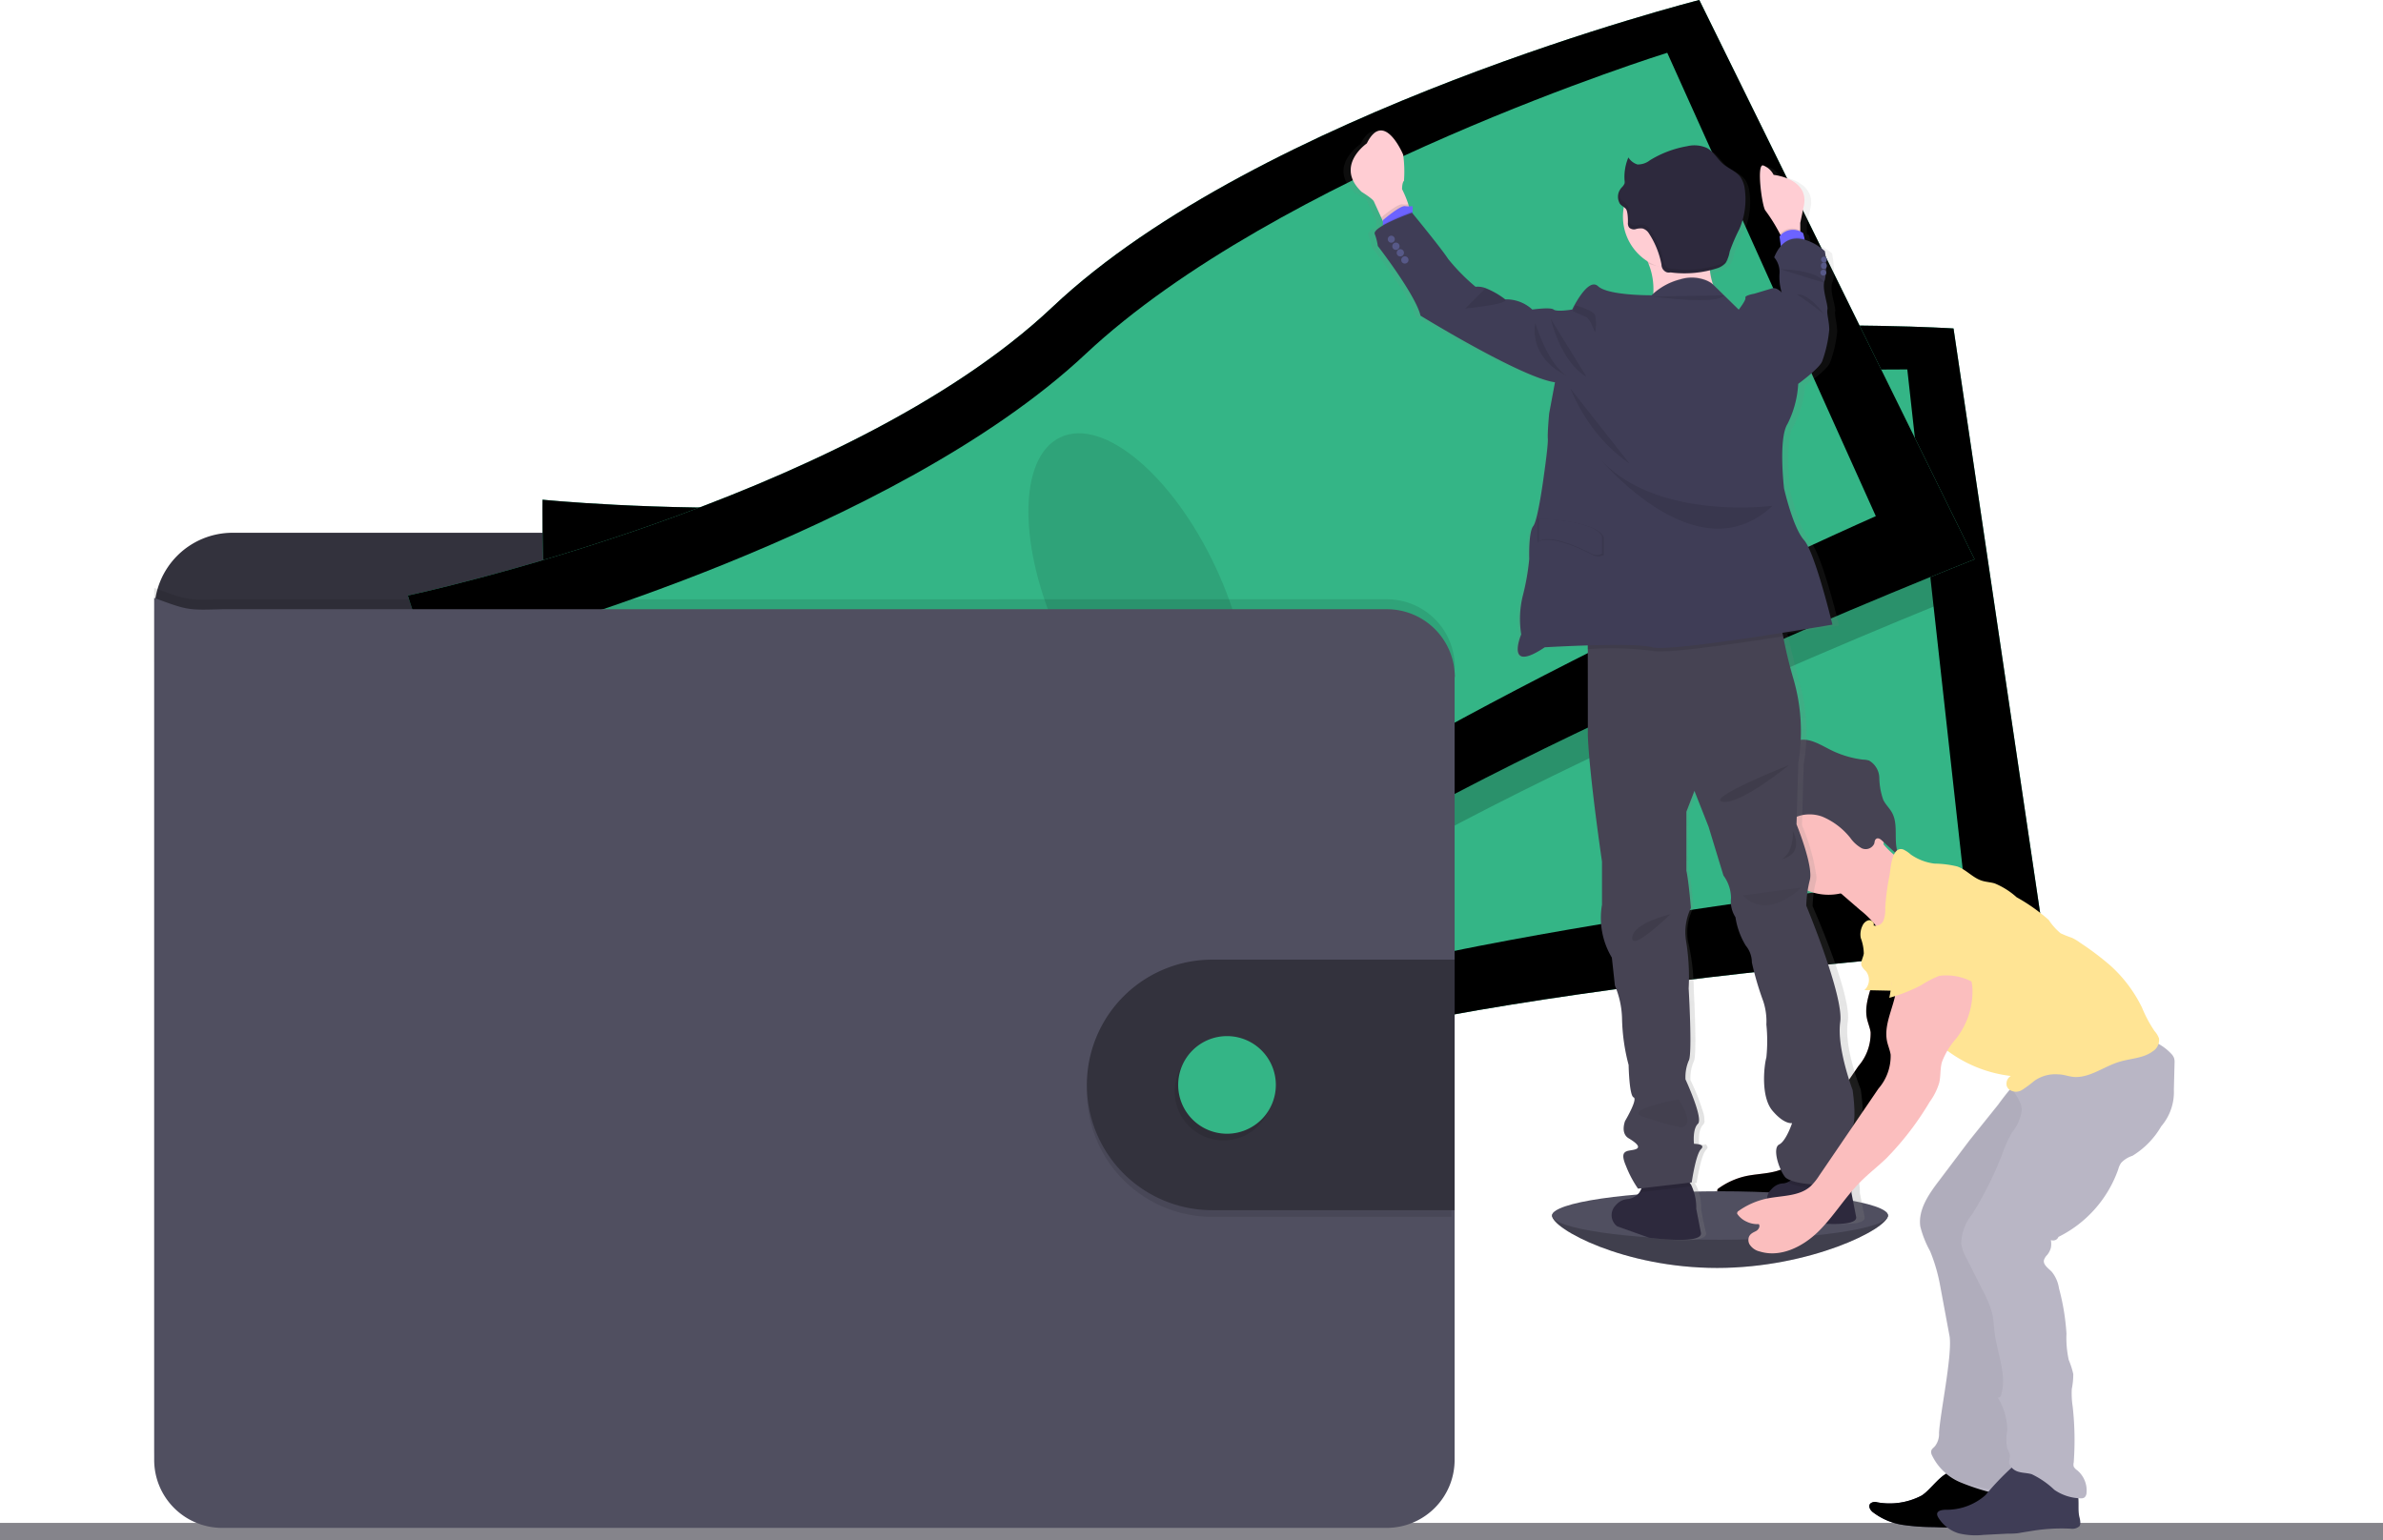<svg xmlns="http://www.w3.org/2000/svg" xmlns:xlink="http://www.w3.org/1999/xlink" viewBox="0 0 210.35 136" xmlns:v="https://vecta.io/nano"><style><![CDATA[.K,.C,.I{isolation:isolate}.U{opacity:.1}.V{opacity:.05}.W{fill:#34b586}.X{fill:#464353}.Y{fill:#3f3d56}.Z{fill:#ffcdd3}.a{fill:#504f60}.b{fill:#6c63ff}.c{fill:#fbbebe}]]></style><defs><linearGradient id="A" x1="141.54" y1="109.47" x2="141.54" y2="11.54" gradientUnits="userSpaceOnUse"><stop offset="0" stop-color="gray" stop-opacity=".25"/><stop offset=".54" stop-color="gray" stop-opacity=".12"/><stop offset="1" stop-color="gray" stop-opacity=".1"/></linearGradient><path id="B" d="M47.89 44.12s-.29 17.41 2.8 23.13S55.1 97.9 55.1 97.9s32.36 3.35 54.9-4 70.52-10.36 70.52-10.36L172.44 29s-39.94-2.56-62.66 8.27-61.89 6.85-61.89 6.85z"/><path id="C" d="M36,52.58s5.07,16.65,9.76,21.15,13.6,27.82,13.6,27.82,31.82-6.74,51-20.67,63.94-31.5,63.94-31.5L150,0s-38.8,9.82-57.1,27.11S36,52.58,36,52.58Z"/><path id="D" d="M165.63,84.54c.17,1.85-1.23,3.64-.82,5.44.09.39.25.76.31,1.15a4.4,4.4,0,0,1-1.08,3l-5.25,7.7a4.78,4.78,0,0,1-.75.93c-1,.89-2.51.8-3.83,1.06a6.57,6.57,0,0,0-2.56,1.14.17.17,0,0,0-.06.11.2.2,0,0,0,0,.11,2.16,2.16,0,0,0,.84.69,2.21,2.21,0,0,0,1.07.21c.14.18,0,.45-.2.58s-.67.25-.73.72a.87.87,0,0,0,.1.48,1.44,1.44,0,0,0,.92.64c1.82.56,3.78-.42,5.14-1.75s2.34-3,3.67-4.36c.74-.74,1.58-1.38,2.34-2.11a27.4,27.4,0,0,0,3.85-5,5.66,5.66,0,0,0,.83-1.69c.14-.61.07-1.24.23-1.83a7.1,7.1,0,0,1,1.26-2.06,6.71,6.71,0,0,0,1.43-4.43,4.25,4.25,0,0,0-2.59-3.68,2.32,2.32,0,0,0-1.45-.09,3.52,3.52,0,0,0-1.48,1.18l-1,1.15a2.59,2.59,0,0,0-.58.88.93.93,0,0,0-.05.52.87.87,0,0,0,.25.46"/><path id="E" d="M169.6 132.06a6.08 6.08 0 0 1-3.91.58.63.63 0 0 0-.6.12c-.2.24 0 .6.28.79a5.75 5.75 0 0 0 2.69 1.1 19.12 19.12 0 0 0 2.62.18 44.06 44.06 0 0 0 7.18-.27 1.08 1.08 0 0 0 .4-.11.77.77 0 0 0 .3-.45 1.79 1.79 0 0 0-.63-1.71 5.19 5.19 0 0 0-1.67-.9l-2.08-.81a5.43 5.43 0 0 0-1.81-.66c-1 .08-1.94 1.65-2.77 2.14z"/></defs><path d="M210.35,134.46H0V136H210.35Z" fill="#85848b"/><path d="M166.65 107.32c0 1.18-6.89 4.63-15.08 4.63S137 108.5 137 107.32s6.63-.8 14.83-.8 14.82-.38 14.82.8z" class="a"/><path class="C" d="M166.65,107.32c0,1.18-6.89,4.63-15.08,4.63S137,108.5,137,107.32" opacity=".2"/><path d="M84.2 85.62a9.2 9.2 0 0 0 4-.13c.2-.06.43-.2.41-.4a.47.47 0 0 0-.1-.2 13.14 13.14 0 0 1-1.2-2.29.21.21 0 0 0-.07-.11h-.13c-.59.16-1.09.53-1.68.7a2.53 2.53 0 0 1-.91.07c-.27 0-.63-.25-.87-.23.12.88.45 1.7.55 2.59zm25.13-2.22a6.94 6.94 0 0 0 2.31-2.16.55.55 0 0 0 .06-.18.37.37 0 0 0-.08-.18 7.2 7.2 0 0 0-1.87-2 5.27 5.27 0 0 0-1 1c-.22.23-.83.6-.83 1 0 .2.23.43.34.6l.41.66a7.68 7.68 0 0 1 .66 1.26z" class="b"/><path d="M89.41 88.31a.67.67 0 0 1-.49.78c-1.86.67-4-.16-5.87.49l-1.12.46a6.15 6.15 0 0 1-1.4.25q-1 .09-2 .12a4.92 4.92 0 0 1-1.48-.13 2 2 0 0 1-.65-.28 1.65 1.65 0 0 1-.47-.58.89.89 0 0 1-.06-.64.82.82 0 0 1 .12-.2 2.17 2.17 0 0 1 .44-.36l.68-.44a4.92 4.92 0 0 1 1-.55c.27-.08.56-.12.83-.2a5.65 5.65 0 0 0 2.38-1.77l.93-1a.82.82 0 0 1 .32-.26.91.91 0 0 1 .4 0 5.48 5.48 0 0 1 2.54.85 3 3 0 0 0 .62.37 2.24 2.24 0 0 0 1.75-.22c.24-.12.18-.2.28-.42s.35-.38.56-.17a.5.5 0 0 1 .13.25 7.13 7.13 0 0 1 .15 1.99.88.88 0 0 0 0 .32 1.75 1.75 0 0 0 .18.29.3.3 0 0 1 0 .08 2 2 0 0 1 .23.97z" fill="#514e7f"/><path d="M89.41 88.31a.87.87 0 0 1-.16.58.86.86 0 0 1-.33.2c-1.86.66-4-.17-5.87.49-.38.13-.74.33-1.12.46a6.13 6.13 0 0 1-1.4.24q-1 .1-2 .12a4.35 4.35 0 0 1-1.48-.13 1.68 1.68 0 0 1-.67-.33 1.62 1.62 0 0 1-.47-.57.89.89 0 0 1-.06-.64.67.67 0 0 1 .12-.2c.11.22.19.52.26.63a1.31 1.31 0 0 0 .87.63 2.18 2.18 0 0 0 .8-.1c1.68-.42 3.47-.43 5.09-1.06a11.27 11.27 0 0 1 1.69-.63 13.38 13.38 0 0 1 1.8-.14c1-.08 1.87-.37 2.81-.52a2 2 0 0 1 .12.97z" class="X"/><path d="M113.59 83.28a3.31 3.31 0 0 1-1 1.83 12.44 12.44 0 0 0-1.43 1.57A12.17 12.17 0 0 1 109.8 89a3.43 3.43 0 0 1-.8.57 5.37 5.37 0 0 1-1 .48 7.73 7.73 0 0 1-2.92.16 2.89 2.89 0 0 1-.92-.18 2.55 2.55 0 0 1-.39-.24 1.91 1.91 0 0 1-.6-.6.66.66 0 0 1-.06-.44 1.11 1.11 0 0 1 .28-.42 7.2 7.2 0 0 1 .71-.64 4.37 4.37 0 0 0 .92-.8 2.6 2.6 0 0 0 .35-.8 7.31 7.31 0 0 0 .26-1.53 4.45 4.45 0 0 1 .11-1c.14-.53.54-1 .49-1.55a.36.36 0 0 1 0-.23.35.35 0 0 1 .19-.12 3.13 3.13 0 0 1 1-.22 1.17 1.17 0 0 1 .49.07 1.12 1.12 0 0 1 .4.28c.14.16.23.4.43.46a.65.65 0 0 0 .31 0 2.54 2.54 0 0 0 1.4-.43 1.75 1.75 0 0 0 .58-1.27c0-.19-.08-.38.2-.4s.38.2.49.34a4.83 4.83 0 0 1 .94 1.7.48.48 0 0 1 .18 0 .77.77 0 0 1 .36.09.8.8 0 0 1 .28.24 1.29 1.29 0 0 1 .11.76z" fill="#514e7f"/><path d="M113.59 83.28a3.35 3.35 0 0 1-1 1.83 11.79 11.79 0 0 0-1.43 1.57A12.17 12.17 0 0 1 109.8 89a3.76 3.76 0 0 1-.8.57 6.05 6.05 0 0 1-1 .48 7.69 7.69 0 0 1-2.91.15 2.44 2.44 0 0 1-.93-.18 2.59 2.59 0 0 1-1-.83 1.61 1.61 0 0 1 .6-.15c.44 0 .75.44 1.17.56.59.18 1.18-.24 1.78-.38.39-.09.8-.07 1.19-.2a2.83 2.83 0 0 0 .88-.53 4.77 4.77 0 0 0 .94-.91 6 6 0 0 0 .55-1.1 15.37 15.37 0 0 1 1.11-2.13 1.7 1.7 0 0 1 .23-.3c.09-.08.2-.14.3-.22a2.26 2.26 0 0 0 .71-1.29 2.23 2.23 0 0 1 .16-.43.86.86 0 0 1 .36.08.75.75 0 0 1 .28.25 1.27 1.27 0 0 1 .17.84zM80.92 51.21a5.71 5.71 0 0 1-.43 3 23.86 23.86 0 0 0-1 4.59 3.93 3.93 0 0 1-.2 1.2c-.15.33-.4.61-.57.93a4.75 4.75 0 0 0-.36 2.82l.3 1.88a4.87 4.87 0 0 1 .12 2.3c.37-.08.62.4.6.78s-.15.8 0 1.13c.46.16.46.8.45 1.29a10.68 10.68 0 0 0 .32 2.52q1.05 5 2.22 10c1.69.52 3.67 1.07 5.29.34a1 1 0 0 0 .66-.67 1.15 1.15 0 0 0-.06-.52l-.76-2.79a5 5 0 0 1-.24-2.01c.07-.51.3-1.07 0-1.52-.09-.16-.23-.28-.33-.43-.4-.59-.19-1.37-.15-2.08a1.56 1.56 0 0 0 0-.48 2.39 2.39 0 0 0-.22-.52 8 8 0 0 1-.89-4 .92.92 0 0 0-.07-.52 2.39 2.39 0 0 1-.13-.21.59.59 0 0 1 0-.39 3.2 3.2 0 0 1-.62-.6.87.87 0 0 0 .27-.27.82.82 0 0 0 .13-.37 1 1 0 0 0 0-.38.93.93 0 0 0-.21-.33.43.43 0 0 0 .21-.11.39.39 0 0 0 .13-.21.53.53 0 0 0 0-.25.39.39 0 0 0-.13-.2c-.1-.07-.23-.1-.3-.2s0-.36.07-.52l.47-.84c.35-.63.42-1.4.8-2a14.34 14.34 0 0 0 1.23-2.81L88.89 55l.91.79a2.91 2.91 0 0 1 .75.85 4 4 0 0 1 .24 1c.33 2 1.6 3.77 2.07 5.76a4.09 4.09 0 0 0 .43 1.29 3.41 3.41 0 0 1 .25.37 2.05 2.05 0 0 1 .1.61 2.75 2.75 0 0 0 .36 1.21 2.79 2.79 0 0 0 .82.89c.45.31 1 .52 1.24 1a1.65 1.65 0 0 0 .21.42c.21.26.68.29.77.62s0 .4.06.56a.62.62 0 0 0 .22.17l1.31.65c1.46.73 2.2 2.4 3.28 3.62a8.2 8.2 0 0 1 1 1.3c.46.83.68 1.88 1.46 2.41a2.16 2.16 0 0 1 .57.42c.25.32.16.78.18 1.19s.34.89.73.77a2.77 2.77 0 0 0 0 1.51 7.56 7.56 0 0 0 4.62-1.87 1.85 1.85 0 0 0 .75-1.26.42.42 0 0 0-.06-.25.68.68 0 0 0-.29-.22c-1.22-.67-1.59-2.2-2.21-3.44a29.35 29.35 0 0 0-2-3.07c-1.45-2.19-2.44-4.85-4.64-6.3a3.18 3.18 0 0 1-1.28-1.12c-.14-.3-.15-.64-.26-.94a.81.81 0 0 0-.69-.6 4 4 0 0 0 .16-1.46 1.85 1.85 0 0 0-.07-.62 3.11 3.11 0 0 0-.32-.63 5.92 5.92 0 0 1-.83-3.2 5 5 0 0 0-.06-1.73c-.08-.28-.24-.54-.34-.8a4.88 4.88 0 0 1-.25-1.51L98 51.47a9.32 9.32 0 0 0-.24-1.9c-.4-1.5-.81-7.76-2.18-8.46s-3.73 4.11-5.28 4.2a6.89 6.89 0 0 0-2 .39 9.88 9.88 0 0 0-2.73 1.8l-2.84 2.39a10.37 10.37 0 0 1-1.81 1.32z" class="X"/><path d="M125.75,56.43V53.94a6.9,6.9,0,0,0-6.91-6.9H20.54a6.9,6.9,0,0,0-6.91,6.9v4.59Z" fill="#33323d"/><use xlink:href="#B" class="W"/><use xlink:href="#B" class="I U"/><path d="M55.05 50.48s-1 14.36 1.52 19 2.66 25.08 2.66 25.08 29.12 1.35 49.83-5.7 64.24-11.67 64.24-11.67l-4.94-44.57s-36-.37-57 9.56-56.31 8.3-56.31 8.3z" class="W"/><path class="I U" d="M111 80.65c4.14-.52 6.61-8.14 5.5-17S111.14 48 107 48.47s-6.6 8.14-5.49 17 5.35 15.7 9.49 15.18z"/><path class="C" d="M150.54,2.49s-38.8,9.82-57.1,27.11S36.62,55.07,36.62,55.07s5.08,16.65,9.77,21.16S60,104,60,104s31.82-6.74,51-20.67,64-31.51,64-31.51Z" opacity=".2"/><use xlink:href="#C" class="W"/><use xlink:href="#C" class="I U"/><path d="M44.8,56.43s3.45,14,7.27,17.57,10.22,23,10.22,23S90.42,89.4,108,76.33s57.58-30.76,57.58-30.76L147.17,4.66s-34.39,10.7-51.35,26.6S44.8,56.43,44.8,56.43Z" class="W"/><path class="I U" d="M107.32 68c3.79-1.76 3.79-9.77 0-17.89s-9.91-13.27-13.7-11.51-3.79 9.77 0 17.89 9.92 13.25 13.7 11.51z"/><path class="I U" d="M128.4,58.88V128a5.93,5.93,0,0,1-1.75,4.23,6,6,0,0,1-4.23,1.75H19.61a6,6,0,0,1-6-6V51.91c2.95,1.09,2.95,1.09,6,1H122.42a6,6,0,0,1,6,6Z"/><path d="M128.4,59.76V128.9a6,6,0,0,1-6,6H19.61a6,6,0,0,1-6-6V52.79c2.95,1.09,2.95,1.09,6,1H122.42a6,6,0,0,1,6,6Z" class="a"/><path class="I U" d="M128.11,85.32v22.11H106.67a11.06,11.06,0,0,1,0-22.11Z"/><path d="M128.4,84.73v22.12H107a11.06,11.06,0,0,1,0-22.12Z" fill="#33323d"/><path class="I U" d="M108 100.69a4.31 4.31 0 1 0-4.31-4.31 4.31 4.31 0 0 0 4.31 4.31z"/><path d="M108.28 100.1a4.31 4.31 0 1 0-4.28-4.31 4.31 4.31 0 0 0 4.28 4.31z" class="W"/><use xlink:href="#D" class="c"/><use xlink:href="#D" class="K V"/><use xlink:href="#E" class="Y"/><use xlink:href="#E" class="K V"/><path d="M171.06 104.39c-.87 1.15-1.76 2.49-1.55 3.92a9.1 9.1 0 0 0 .86 2.16 15 15 0 0 1 .88 3l.85 4.57c.22 1.73-.84 6.75-.94 8.49a1.74 1.74 0 0 1-.37 1.18c-.11.12-.26.22-.31.37a.61.61 0 0 0 .07.44 4.85 4.85 0 0 0 2.6 2.4 20.51 20.51 0 0 0 5 1.32 1.07 1.07 0 0 0 .47-.06.92.92 0 0 0 .36-.42c.88-1.67 0-7.6.05-9.48 0-1.57.38-3.13.32-4.7-.06-1.25-.41-2.49-.52-3.74a22.49 22.49 0 0 1 .55-6.16l1-4.65a8.67 8.67 0 0 1 1-2.71c.4-.64 1-1.18 1.43-1.8a8.16 8.16 0 0 0 1.6-6c0-.2-3 .76-3.27.87a10.27 10.27 0 0 0-2.91 1.87 26.81 26.81 0 0 0-1.84 2.27l-2.53 3.15-2.8 3.71z" fill="#b9b6c5"/><path class="K V" d="M171.06 104.32c-.87 1.15-1.76 2.49-1.55 3.91a9.18 9.18 0 0 0 .86 2.17 15 15 0 0 1 .88 3l.85 4.56c.22 1.74-.84 6.75-.94 8.5a1.74 1.74 0 0 1-.37 1.18c-.11.12-.26.22-.31.37a.61.61 0 0 0 .07.44 4.91 4.91 0 0 0 2.6 2.41 19.44 19.44 0 0 0 5 .94 1 1 0 0 0 .47-.07.85.85 0 0 0 .36-.41c.88-1.67 0-7.22.05-9.1 0-1.57.38-3.13.32-4.7-.06-1.26-.41-2.49-.52-3.74a22.46 22.46 0 0 1 .55-6.16l1-4.65a8.67 8.67 0 0 1 1-2.71 22.12 22.12 0 0 1 1.43-1.8 8.12 8.12 0 0 0 1.6-6 15.39 15.39 0 0 0-3.27.87 10.27 10.27 0 0 0-2.91 1.87 26.81 26.81 0 0 0-1.84 2.27l-2.53 3.15-2.8 3.7z"/><g class="c"><path d="M161.41,79a4.87,4.87,0,1,0-4.87-4.86A4.87,4.87,0,0,0,161.41,79Z"/><path d="M165.79 73.9a6.52 6.52 0 0 0 1.73 1.82 6.25 6.25 0 0 0 2.31 1l-.37 1.34c-.63 2.29-1.34 4.71-3.11 6.29a2.91 2.91 0 0 0-.5-2.27 8.45 8.45 0 0 0-1.65-1.73l-2.8-2.42a.91.91 0 0 1-.2-.24.7.7 0 0 1 0-.53 6.56 6.56 0 0 1 2.21-2.56 7.15 7.15 0 0 0 1.1-1.29c.56-.8.91 0 1.28.59z"/></g><path d="M155 69.21l-.11-.91c.77.2 1.5-.46 2-1.13s.94-1.47 1.69-1.75c.91-.35 1.87.2 2.74.65a8.73 8.73 0 0 0 3.14 1 1.88 1.88 0 0 1 .52.08 1.81 1.81 0 0 1 .91 1.55 6.21 6.21 0 0 0 .34 1.9c.2.44.58.76.8 1.19.61 1.15 0 2.72.65 3.85l-1.56-1.43c-.14-.13-.34-.26-.5-.15s-.13.27-.18.43a.83.83 0 0 1-1.11.4 3.09 3.09 0 0 1-1-.91 6.26 6.26 0 0 0-2.48-1.88 3.28 3.28 0 0 0-1.32-.19 3 3 0 0 0-1.28.37c-.73.41-1.26 1.36-2.16 1.4-1.22 0-1.73-2.23-2.29-3.13a1.16 1.16 0 0 0 .41-.63 1.08 1.08 0 0 0-.09-.75c.07 0 .88-.1.88.04z" class="X"/><path d="M151.84 109.46c8.18 0 14.82-1 14.82-2.14s-6.64-2.14-14.82-2.14-14.83 1-14.83 2.14 6.64 2.14 14.83 2.14z" class="a"/><path d="M164.59 107.43l-.42-2.1a4.3 4.3 0 0 0-.49-2.13v-2.55a8.43 8.43 0 0 1 .57-1.17c.4-.71 0-3.29 0-3.29s-1.5-3.65-1.14-6S160 80 160 80a10.19 10.19 0 0 1 .32-2.27 2 2 0 0 0 0-.48h0a18 18 0 0 0-1.26-4.39l.16-5.44a16 16 0 0 0-.49-7.53l-.89-3.64-.06-.3 4.56-.72s-1.5-6.27-2.51-7.37-1.82-4.55-1.82-4.55-.53-4.43.32-5.72a8.61 8.61 0 0 0 1-3.53s1.94-1.4 2.19-2a10.46 10.46 0 0 0 .65-2.78c0-.74-.25-1.4-.17-1.8s-.56-1.88-.24-2.59a2 2 0 0 0 .13-.68h0a9.47 9.47 0 0 0-.17-1.84 5.37 5.37 0 0 0-1.93-1v-.16l-.11-.45-.19-.11v-.16-.64l.31-1.43c.6-2.49-2.73-2.86-2.73-2.86a1.72 1.72 0 0 0-.94-.82c-.66-.24-.11 3.74.2 4a15.19 15.19 0 0 1 1.31 2.05l.06.1-.15.16.12.86v.14a3.39 3.39 0 0 0-.53.9 2 2 0 0 1 .49 1.4 4.71 4.71 0 0 0 .2 1.73c0-.05-.46-.51-.89-.4l-1.62.48s-.89.15-.8.35-.6 1.06-.6 1.06l-2.39-2.27c0-.07-.05-.14-.07-.2a5.74 5.74 0 0 1-.21-1 6.3 6.3 0 0 0 .77-.25 1.59 1.59 0 0 0 .66-.42 2.53 2.53 0 0 0 .39-1 14.62 14.62 0 0 1 .89-2 6.51 6.51 0 0 0 .45-3.57 2.41 2.41 0 0 0-.37-1c-.39-.54-1.1-.76-1.61-1.18s-.85-1.09-1.45-1.41a2.9 2.9 0 0 0-1.82-.15 9.53 9.53 0 0 0-3.39 1.23 1.75 1.75 0 0 1-1.14.37 1.42 1.42 0 0 1-.81-.6 0 0 0 0 1 0 0h0a4.22 4.22 0 0 0-.37 1.79 2.71 2.71 0 0 0 0 .29v.18a.69.69 0 0 1 0 .13 1 1 0 0 1-.22.32 1.64 1.64 0 0 0-.2.26.32.32 0 0 1 0-.09 1.43 1.43 0 0 0-.25.75.75.75 0 0 0 .22.25 3 3 0 0 0 .39.32 4.25 4.25 0 0 0-.07.8 4.54 4.54 0 0 0 .61 2.27 4.63 4.63 0 0 0 1.64 1.68 1.19 1.19 0 0 1 .08.2 5.67 5.67 0 0 1 .44 2.6 1.08 1.08 0 0 1 0 .19c0 .06-.06.07-.08.1s-4 0-4.89-.8-2.35 2.06-2.35 2.06-1.41.27-1.7 0-1.94 0-1.94 0a3.56 3.56 0 0 0-2.47-.9 7 7 0 0 0-1.81-1h0a2.06 2.06 0 0 0-.89-.11 17.93 17.93 0 0 1-2.51-2.47c-.57-.87-3.27-4.06-3.28-4.08v-.15-.47a1 1 0 0 1-.24 0 1.38 1.38 0 0 1-.06-.16 9.56 9.56 0 0 0-.57-1.32s0-.58.17-.73a10.13 10.13 0 0 0-.07-2.3s-1.75-4.1-3.32-1c0 0-3 2-.48 4.28 0 0 1 .48 1.14.86s.42.94.65 1.41l.1.2h0v.39.14c-.47.27-.79.53-.71.73a4.37 4.37 0 0 1 .28 1.06s3.44 4.31 3.89 6.16c0 0 9.23 5.48 12.27 5.87l-.54 2.74a20.83 20.83 0 0 0-.12 2.23c0 .59-.36 3.26-.36 3.26s-.53 3.92-1 4.47-.36 2.9-.36 2.9a21 21 0 0 1-.6 3.33 8.46 8.46 0 0 0-.13 3.33s-1.53 3.53 2.15 1.14c0 0 1.81-.12 3.89-.19v.2.87l.05 6.91c.16 3.72 1.3 11.09 1.3 11.09v3.71a5.37 5.37 0 0 0-.11 1.06 6.89 6.89 0 0 0 1 3.7l.21 2.42a9.67 9.67 0 0 1 .67 2.61 1.64 1.64 0 0 1 0 .23 1.64 1.64 0 0 0 0 .38 22.12 22.12 0 0 0 .64 3.81s0 2.7.45 2.86-.47 1.56-.71 2v-.08l-.05.08a2 2 0 0 0-.13.69 1 1 0 0 0 .09.54 1.09 1.09 0 0 0 .36.41c.77.47 1.18.86.53 1a4.27 4.27 0 0 0-.71.15v-.1a.43.43 0 0 0-.21.19.42.42 0 0 0 0 .29 2 2 0 0 0 .23.91 9.84 9.84 0 0 0 1.1 2h.31a1.06 1.06 0 0 1-.18.33 1.23 1.23 0 0 1-.45.4 1.25 1.25 0 0 1-.56.19 1.51 1.51 0 0 0-.63.16 1.68 1.68 0 0 0-.52.4 1.2 1.2 0 0 0 .14 1.86l2.9 1s5 .65 4.72-.47-.43-2.1-.43-2.1a4.37 4.37 0 0 0-.4-2 2.75 2.75 0 0 0-.17-.29h.17s.37-2.47.85-2.94c.11-.11.14-.2.11-.25s-.07-.22-.24-.26v.1a2 2 0 0 0-.49-.06s-.16-1.29.37-1.76a.76.76 0 0 0 .09-.18.5.5 0 0 0 0-.21 1.85 1.85 0 0 0-.06-.52 19.05 19.05 0 0 0-1.17-3 3.68 3.68 0 0 1 .29-1.65c.32-.47 0-6.39 0-6.39a19.13 19.13 0 0 0-.51-4.23 4.73 4.73 0 0 1 .45-2.9v-.11-.45h0c-.08-.76-.23-2.13-.35-2.76-.16-.9 0-5.21 0-5.21l.73-1.85 1.3 3.18 1.38 4.23a3.61 3.61 0 0 1 .69 1.81v.13a2.62 2.62 0 0 0 0 .28 2.46 2.46 0 0 0 .42 1.51 6.52 6.52 0 0 0 .93 2.51 2.27 2.27 0 0 1 .56 1.49 25.17 25.17 0 0 0 1 3.4 5.17 5.17 0 0 1 .28 2v.11s.1 1 .09 1.91v.31a0 0 0 0 0 0 0 2.81 2.81 0 0 1-.08.71h0a.76.76 0 0 1 0-.15 7.33 7.33 0 0 0-.2 1.81 4.65 4.65 0 0 0 .77 3c1.1 1.26 1.78 1.1 1.78 1.1s-.52 1.57-1.17 1.88h-.07v-.1a.81.81 0 0 0-.17.28.82.82 0 0 0 0 .31 4.11 4.11 0 0 0 .8 2.32 1.3 1.3 0 0 0 .54.32l-.1.07-.22.1a1 1 0 0 1-.33.09 1.66 1.66 0 0 0-.63.15 1.6 1.6 0 0 0-.52.41 1.19 1.19 0 0 0 .14 1.85l2.9 1s4.93.7 4.67-.41z" fill="url(#A)"/><path d="M145.57 109.28l-2.81-1a1.23 1.23 0 0 1-.14-1.86 1.53 1.53 0 0 1 1.12-.56 1.4 1.4 0 0 0 .53-.19 1.44 1.44 0 0 0 .45-.4 2.09 2.09 0 0 0 .31-1.09s3.08-.9 3.92 0a2.57 2.57 0 0 1 .38.55 4.65 4.65 0 0 1 .4 2l.41 2.1c.26 1.1-4.57.45-4.57.45zm13.71-1.39l-2.8-1a1.22 1.22 0 0 1-.14-1.86 1.64 1.64 0 0 1 .5-.4 1.44 1.44 0 0 1 .61-.15 1.17 1.17 0 0 0 .32-.09l.22-.11a1.78 1.78 0 0 0 .76-1.49s3.08-.9 3.92 0a3.08 3.08 0 0 1 .3.41 4.46 4.46 0 0 1 .46 2.12l.41 2.1c.25 1.1-4.56.47-4.56.47z" fill="#2d293d"/><path class="I U" d="M149 104.18a2.31 2.31 0 0 1 .37.55l-4.61.53a2 2 0 0 0 .32-1.08s3.04-.9 3.92 0zm14-.98v.86c-.72 1.18-4.19.93-5.2.33l.22-.1a1.8 1.8 0 0 0 .77-1.49s3.07-.9 3.92 0a2.27 2.27 0 0 1 .29.4z"/><path d="M163.52 99.48a7.33 7.33 0 0 0-.55 1.17v3.1c-.79 1.29-4.86.86-5.41.16s-1.13-2.55-.51-2.86 1.14-1.89 1.14-1.89-.67.16-1.73-1.09-.74-4-.54-4.71a14.36 14.36 0 0 0 0-2.9 5.67 5.67 0 0 0-.28-2.07 26.35 26.35 0 0 1-1-3.41 2.34 2.34 0 0 0-.54-1.49 6.75 6.75 0 0 1-.91-2.51 2.55 2.55 0 0 1-.39-1.68 3.4 3.4 0 0 0-.67-2l-1.31-4.3-1.25-3.17-.71 1.84v5.21c.2.9.4 3.29.4 3.29a4.86 4.86 0 0 0-.43 2.9 19.46 19.46 0 0 1 .23 4.2s.35 5.92 0 6.39a3.74 3.74 0 0 0-.28 1.64s1.6 3.45 1.1 3.92-.35 1.77-.35 1.77 1.09 0 .62.47-.82 2.94-.82 2.94l-4.74.55a9.78 9.78 0 0 1-1.06-2c-.63-1.46.12-1.29.75-1.45s.23-.55-.52-1-.31-1.53-.31-1.53 1.14-1.92.75-2.08-.44-2.86-.44-2.86a17.22 17.22 0 0 1-.58-4.07 7.93 7.93 0 0 0-.63-2.94l-.27-2.47a6.81 6.81 0 0 1-.87-4.67v-3.81s-1.09-7.36-1.25-11.09v-7.67-1.89l16.93-1.76a13.49 13.49 0 0 0 .31 2.51 38.22 38.22 0 0 0 .87 3.64 16.59 16.59 0 0 1 .47 7.52l-.16 5.45s1.49 3.65 1.18 4.9a10.36 10.36 0 0 0-.32 2.28s3.33 8 3 10.27 1.09 6 1.09 6 .38 2.54-.01 3.25z" class="X"/><path class="K V" d="M153.84 79.06l5.15-.69s-2.92 2.98-5.15.69z"/><path class="I U" d="M158.25 73.33s.17 1.83-.94 2.51c0 0 1.99-.31.94-2.51zm-.32-5.79s-4.31 3.54-5.88 3.25 5.88-3.25 5.88-3.25zm-10.48 13.18s-3.28.75-3.37 2.06 3.37-2.06 3.37-2.06z"/><path class="K V" d="M148.17 97.07s-4.63.86-3.31 1.45a22.83 22.83 0 0 0 3.46 1s1.5.13-.15-2.45z"/><g class="V K"><path class="V" d="M143.92 99.45a1 1 0 0 1-.42-.67l-.05.08s-.43 1.06.32 1.53l.24.16.43-.08c.63-.16.23-.55-.52-1.02zm5.96-.31c.13-.12.12-.42.05-.8a2.2 2.2 0 0 0-.27 1.13.91.91 0 0 1 .22-.33zm-.71-19.5a5.46 5.46 0 0 0-.32 1.44 8.33 8.33 0 0 1 .36-1zm10.59-2.06a2 2 0 0 0 0-.43l-.13.8c.07-.12.1-.23.13-.37z"/><path class="V" d="M149.06 93.57a2.53 2.53 0 0 0 .11-.87 3 3 0 0 0-.22 1.1 1 1 0 0 1 .11-.23zM150 101a16.76 16.76 0 0 0-.54 2.41l-4.74.55a10.14 10.14 0 0 1-1.06-2c-.05-.11-.09-.23-.13-.34-.29.13-.4.42 0 1.28a10.58 10.58 0 0 0 1.06 2l4.74-.55s.36-2.47.83-2.94c.23-.27.08-.41-.16-.41zm-6.23-7.07s0 2.7.43 2.85c.2-.44.33-.87.15-.94-.4-.15-.43-2.86-.43-2.86a17.77 17.77 0 0 1-.59-4.08 7.71 7.71 0 0 0-.62-2.93l-.28-2.47a6.81 6.81 0 0 1-.86-4.67V75s-1.1-7.36-1.25-11.09v-7.67-1h-.13v1.89 7.67c.16 3.73 1.25 11.1 1.25 11.1v3.8a6.87 6.87 0 0 0 .86 4.67l.28 2.47a7.93 7.93 0 0 1 .63 2.94c-.21.93.56 4.15.56 4.15zm13.95 8.93A4.51 4.51 0 0 1 157 101c-.49.43.07 2.13.6 2.8s4.62 1.14 5.41-.16v-.74c-1.1 1.1-4.77.63-5.29-.04zm5.96-4.43a7.44 7.44 0 0 0-.55 1.18v.55a6.51 6.51 0 0 1 .4-.78 2.48 2.48 0 0 0 .17-1s-.02.04-.02.05zm-5.68.62a7.61 7.61 0 0 0 .39-.93s-.67.15-1.73-1.1c-.77-.91-.81-2.64-.7-3.76-.2.67-.51 3.45.54 4.7a2.82 2.82 0 0 0 1.5 1.09zm-2.09-8.69a20 20 0 0 1 .08 2.32c0-.12 0-.24.08-.36a13.64 13.64 0 0 0 0-2.9 5.88 5.88 0 0 0-.27-2.08 24.56 24.56 0 0 1-1-3.41 2.31 2.31 0 0 0-.55-1.49 6.69 6.69 0 0 1-.9-2.51 2.5 2.5 0 0 1-.4-1.68 3.4 3.4 0 0 0-.67-2L151 72l-1.26-3.18-.7 1.84v.61l.58-1.5 1.25 3.17 1.33 4.23a3.4 3.4 0 0 1 .67 2 2.55 2.55 0 0 0 .4 1.68 6.63 6.63 0 0 0 .9 2.51 2.31 2.31 0 0 1 .55 1.49 26.35 26.35 0 0 0 1 3.41 5.82 5.82 0 0 1 .19 2.1z"/></g><path d="M159.21 18.25l-.3 1.43v.63.47l-1.61.22-.18-.34a15 15 0 0 0-1.27-2.05c-.3-.25-.84-4.23-.2-4a1.72 1.72 0 0 1 .91.83s3.23.32 2.65 2.81z" class="Z"/><path class="I U" d="M158.94 20.79l-1.64.21-.18-.34a1.44 1.44 0 0 1 1.81-.29z"/><path d="M159.35,21.56l-2.15.5,0-.32-.12-.86a1.49,1.49,0,0,1,2.09-.29l.11.44Z" class="b"/><path d="M124.42 18.4l-2.3 1.24-.2-.44-.64-1.4c-.09-.25-1.09-.86-1.09-.86-2.41-2.3.46-4.28.46-4.28 1.52-3.06 3.21 1 3.21 1a10.83 10.83 0 0 1 .07 2.31c-.17.14-.17.73-.17.73a9.44 9.44 0 0 1 .55 1.32z" class="Z"/><path class="I U" d="M124.42 18.4l-2.3 1.24-.2-.44c.32-.27 1.47-1.2 1.85-1.16a2.54 2.54 0 0 0 .55 0l.1.36z"/><path d="M124.66 19.1l-2.59 1.28v-.56-.38s1.5-1.29 1.94-1.24a2.58 2.58 0 0 0 .68 0v.47z" class="b"/><path d="M152.94 27.75l-9.18.59a2.82 2.82 0 0 0 2.18-2.44 6 6 0 0 0-.42-2.61 12 12 0 0 0-1-2s8.61-4.74 6.89-.43a7.16 7.16 0 0 0-.49 2 5.79 5.79 0 0 0 .23 2.07 6 6 0 0 0 1.79 2.82z" class="Z"/><path class="I U" d="M151.41 20.81a6.9 6.9 0 0 0-.49 2.05 4 4 0 0 1-2.85.63 5 5 0 0 1-2.55-.21 11.6 11.6 0 0 0-1-2s8.61-4.78 6.89-.47z"/><path d="M147.92 23.8a4.67 4.67 0 1 0-4.66-4.67 4.67 4.67 0 0 0 4.66 4.67z" class="Z"/><path class="I U" d="M152.94 27.75l-9.18.59a2.82 2.82 0 0 0 2.18-2.45 6.42 6.42 0 0 1 2.4-1.28 3.41 3.41 0 0 1 2 0 2.92 2.92 0 0 1 .74.34 6.09 6.09 0 0 0 1.86 2.8zm6.41-6.19l-2.15.5v-.32a1.86 1.86 0 0 1 .93-.68 1.88 1.88 0 0 1 1.15 0zm-34.69-2.46l-2.59 1.28v-.56a19.45 19.45 0 0 1 2.6-1.16zm32.74 37.08c-4.37.69-10.59 1.58-11.57 1.28a28.76 28.76 0 0 0-5.71-.14v-1.9l16.93-1.76a13.62 13.62 0 0 0 .35 2.52z"/><path d="M161.75 55.15s-14.38 2.47-15.92 2-9.47 0-9.47 0c-3.57 2.39-2.08-1.14-2.08-1.14a8.58 8.58 0 0 1 .12-3.33 20.93 20.93 0 0 0 .59-3.33s-.08-2.36.35-2.9.94-4.47.94-4.47.39-2.67.35-3.25.12-2.24.12-2.24l.51-2.74c-2.94-.39-11.87-5.88-11.87-5.88-.43-1.84-3.77-6.15-3.77-6.15a4.71 4.71 0 0 0-.27-1.06c-.24-.63 3.29-1.88 3.29-1.88s2.63 3.2 3.18 4.07a17.53 17.53 0 0 0 2.43 2.47 2 2 0 0 1 .86.11h0a7.14 7.14 0 0 1 1.76 1 3.41 3.41 0 0 1 2.39.9s1.6-.23 1.88 0 1.64 0 1.64 0 1.38-2.9 2.28-2.06 4.73.8 4.73.8a5.56 5.56 0 0 1 2.52-1.4 3.41 3.41 0 0 1 2.05 0 2.5 2.5 0 0 1 .8.4l2.32 2.27s.67-.86.59-1.06.79-.35.79-.35l1.56-.47c.43-.12.83.35.86.39a4.72 4.72 0 0 1-.2-1.72 2 2 0 0 0-.47-1.41c1.37-3.37 4.47-.55 4.47-.55a6.54 6.54 0 0 1 0 2.55c-.31.71.31 2.2.23 2.59s.16 1.06.16 1.8a11.17 11.17 0 0 1-.62 2.78c-.23.63-2.12 2-2.12 2a8.9 8.9 0 0 1-.94 3.53c-.83 1.29-.31 5.71-.31 5.71s.78 3.45 1.76 4.55 2.51 7.47 2.51 7.47z" class="Y"/><path class="I U" d="M140.79 29.36s-.44-1.29-.83-1.4a10.51 10.51 0 0 1-1.13-.51l.25-.49s1.47.41 1.71.84a3.42 3.42 0 0 1 0 1.56zm-7.88-2.86c-.08.4-3.57.74-3.57.74l1.76-1.76h.05a7.18 7.18 0 0 1 1.76 1.02z"/><path d="M122.82 21.43a.31.31 0 1 0-.32-.31.31.31 0 0 0 .32.31zm.39.63a.32.32 0 1 0-.31-.31.31.31 0 0 0 .31.31zm.4.58a.32.32 0 1 0-.32-.32.31.31 0 0 0 .32.32zm.39.63a.32.32 0 1 0-.31-.32.31.31 0 0 0 .31.32zm37-.1a.26.26 0 0 0 .26-.25.26.26 0 0 0-.26-.26.26.26 0 0 0-.25.26.25.25 0 0 0 .25.25zm0 .58a.25.25 0 0 0 .25-.25.26.26 0 1 0-.51 0 .25.25 0 0 0 .26.25zm0 .58a.26.26 0 0 0 0-.51.26.26 0 1 0 0 .51z" fill="#575988"/><path class="I U" d="M140.8 40s8.8 11.11 15.66 4.66c0-.01-10.83 1.46-15.66-4.66zm-5.07 5.78s5.28.15 5.84 1.67V49a1.05 1.05 0 0 1-.49.13 1 1 0 0 1-.49-.13c-.54-.29-3.74-1.91-4.86-1.13z"/><path d="M135.83,45.78s5,.14,5.58,1.59v1.51a.94.94,0,0,1-.47.12,1,1,0,0,1-.47-.12c-.51-.27-3.56-1.82-4.64-1.08Z" class="Y"/><path class="I U" d="M138.62 34.3a16.72 16.72 0 0 0 2 3.52 13.89 13.89 0 0 0 3.21 3.1l-5.21-6.62zm-1.73-6.14s.88 3.81 3.15 5.1zm-1.36.38c0-.07-.78 3 2.93 4.72 0 0-1.57-.54-2.93-4.72zM158.62 26a26.14 26.14 0 0 1 2.38 1.75s-1.26-1.84-2.38-1.75z"/><path d="M146.66 23.36a.72.72 0 0 0 .06.29.64.64 0 0 0 .18.25.61.61 0 0 0 .26.15.78.78 0 0 0 .3 0 9.47 9.47 0 0 0 4.21-.4 1.72 1.72 0 0 0 .64-.43 2.65 2.65 0 0 0 .37-1 15.79 15.79 0 0 1 .86-2 6.67 6.67 0 0 0 .47-3.56 2.44 2.44 0 0 0-.36-1c-.38-.54-1.07-.76-1.56-1.19s-.83-1.08-1.41-1.4a2.71 2.71 0 0 0-1.76-.16 9.28 9.28 0 0 0-3.28 1.24 1.7 1.7 0 0 1-1.1.37 1.44 1.44 0 0 1-.8-.62 4.44 4.44 0 0 0-.34 2 .76.76 0 0 1 0 .3 1 1 0 0 1-.22.32A1.21 1.21 0 0 0 143 18c.15.18.39.28.53.46s.18.8.17 1.22a.61.61 0 0 0 .11.41.55.55 0 0 0 .26.14.54.54 0 0 0 .31 0 1.59 1.59 0 0 1 .61-.06 1 1 0 0 1 .54.4 7.67 7.67 0 0 1 1.13 2.79z" fill="#2d293d"/><path class="U I" d="M152.48 22.9a1.72 1.72 0 0 1-.64.43 9.5 9.5 0 0 1-4.21.4.92.92 0 0 1-.44-.1 1 1 0 0 1-.37-.63 7.22 7.22 0 0 0-1.19-2.76 1 1 0 0 0-.53-.41 1.57 1.57 0 0 0-.61.06.65.65 0 0 1-.31 0 .72.72 0 0 1-.27-.15.59.59 0 0 1-.1-.41c0-.42.09-.89-.17-1.22s-.38-.28-.53-.46a.83.83 0 0 1-.17-.45.87.87 0 0 1 .08-.48A1.07 1.07 0 0 0 143 18c.15.17.39.27.53.45.27.33.18.81.17 1.22a.69.69 0 0 0 .1.42.59.59 0 0 0 .27.14.55.55 0 0 0 .31 0 1.41 1.41 0 0 1 .61-.05 1 1 0 0 1 .54.4 7.4 7.4 0 0 1 1.19 2.76 1 1 0 0 0 .34.63 1 1 0 0 0 .44.1 9.31 9.31 0 0 0 4.21-.4 1.58 1.58 0 0 0 .64-.43 1.11 1.11 0 0 0 .2-.37s-.06.01-.07.03zm-9.07-6.79a.72.72 0 0 0 .14-.24.76.76 0 0 0 0-.3 4.19 4.19 0 0 1 .22-1.69h0a4.29 4.29 0 0 0-.33 2z"/><path class="I U" d="M145.83 26.18s5.82.78 6.35-.1zm11.32-2.41s3.24 0 3.95 1.22z"/><path d="M175.27 132a5.17 5.17 0 0 1-3.5 1.3c-.32 0-.78.07-.78.39a.62.62 0 0 0 .09.27 3.2 3.2 0 0 0 1.81 1.42 6.37 6.37 0 0 0 2.18.14l2.14-.11c.4 0 .8 0 1.2-.09l1.25-.2a16.18 16.18 0 0 1 3.11-.15 1 1 0 0 0 .77-.2c.16-.2.08-.58 0-.88-.13-.62 0-1.27-.12-1.89a3.32 3.32 0 0 0-2.18-2.32c-1-.37-2.67-.79-3.58-.18a23.83 23.83 0 0 0-2.39 2.5z" class="Y"/><path d="M177.39 95.5c.19.9 1.06 1.58 1.08 2.5a3.9 3.9 0 0 1-.88 2 13.58 13.58 0 0 0-.89 2 31.22 31.22 0 0 1-2.63 5.23 4.22 4.22 0 0 0-.95 2.59 3.84 3.84 0 0 0 .45 1.24l1.51 3a9.14 9.14 0 0 1 .77 1.89c.13.57.14 1.15.22 1.73.23 1.83 1.09 3.68.58 5.45 0 .16-.2.34-.32.23a5.7 5.7 0 0 1 .86 2.92 4.11 4.11 0 0 0 0 1.64 1.55 1.55 0 0 1 .23.64 3.25 3.25 0 0 1-.08.45c0 .42.35.77.75.91s.84.12 1.25.24a7.69 7.69 0 0 1 2 1.38 4.23 4.23 0 0 0 2.31.75.57.57 0 0 0 .34-.07.45.45 0 0 0 .14-.19.54.54 0 0 0 .05-.22 2.31 2.31 0 0 0-.83-2 .92.92 0 0 1-.3-.32.74.74 0 0 1 0-.36 27 27 0 0 0-.09-4.93 7.52 7.52 0 0 1-.08-1.57 6.47 6.47 0 0 0 .13-1.31 7.26 7.26 0 0 0-.4-1.25 9 9 0 0 1-.2-2.32 20.22 20.22 0 0 0-.66-4 3 3 0 0 0-.63-1.45c-.31-.33-.81-.64-.69-1.07a1.15 1.15 0 0 1 .28-.43 1.74 1.74 0 0 0 .32-.62 1.78 1.78 0 0 0 0-.69.58.58 0 0 0 .39 0 .48.48 0 0 0 .28-.28 10.56 10.56 0 0 0 5.29-6 1.7 1.7 0 0 1 .24-.53 2.3 2.3 0 0 1 1-.63 7.36 7.36 0 0 0 2.54-2.6 4.64 4.64 0 0 0 1.12-3.23l.06-2.36a1.21 1.21 0 0 0-.05-.46 1.15 1.15 0 0 0-.25-.37 4.5 4.5 0 0 0-2.5-1.35c-.64-.11-1.29-.09-1.94-.14a23 23 0 0 0-3.76-.4 6 6 0 0 0-4.68 3.26c-.33.6-.68 1.09-1.38 1.1z" fill="#b9b6c5"/><path d="M166.41 80.19a2.6 2.6 0 0 1-.15 1.07.74.74 0 0 1-.88.45c.11-.23-.16-.49-.42-.46a.7.7 0 0 0-.33.17.81.81 0 0 0-.22.3 1.72 1.72 0 0 0-.16 1.09 4.17 4.17 0 0 1 .27 1.37c-.05.38-.33.77-.18 1.12a1.69 1.69 0 0 0 .36.44 1.23 1.23 0 0 1 .27.87 1.21 1.21 0 0 1-.4.81l3.79.08a2.68 2.68 0 0 0 .47 1.84A11.61 11.61 0 0 0 177.5 95a.73.73 0 0 0-.24.22.76.76 0 0 0-.13.31.91.91 0 0 0 0 .33.77.77 0 0 0 .17.29 1 1 0 0 0 1.21.07 9.84 9.84 0 0 0 1.05-.78 3.2 3.2 0 0 1 2.14-.58c.47 0 .93.2 1.41.23 1.4.07 2.61-.94 4-1.35 1-.3 2.1-.3 2.92-.92a1.17 1.17 0 0 0 .55-1.13 2 2 0 0 0-.4-.66 11.31 11.31 0 0 1-1.1-2.06 12.16 12.16 0 0 0-2.74-3.67 24.9 24.9 0 0 0-2.72-2.06 4.16 4.16 0 0 0-.73-.44 9.92 9.92 0 0 1-1-.4 5.41 5.41 0 0 1-1.05-1.18 15.86 15.86 0 0 0-2.83-2 6.7 6.7 0 0 0-1.93-1.22c-.36-.11-.74-.12-1.1-.23-.82-.24-1.42-1-2.22-1.27a9 9 0 0 0-2-.25 4.65 4.65 0 0 1-2.09-.8A2.8 2.8 0 0 0 168 75c-1-.31-1.1 1.59-1.2 2.24a20.6 20.6 0 0 0-.39 2.95z" fill="#ffe494"/><path d="M167.4,86.53c.17,1.85-1.22,3.64-.82,5.45.09.39.25.75.31,1.14a4.39,4.39,0,0,1-1.08,3l-5.25,7.71a5,5,0,0,1-.75.92c-1,.89-2.51.8-3.83,1.07a6.7,6.7,0,0,0-2.56,1.13.19.19,0,0,0-.07.11.17.17,0,0,0,0,.12,2,2,0,0,0,.84.69,2.17,2.17,0,0,0,1.06.21c.14.18,0,.45-.19.58s-.67.24-.72.72a.79.79,0,0,0,.09.48,1.44,1.44,0,0,0,.92.64c1.82.56,3.78-.42,5.14-1.75s2.34-3,3.68-4.35c.73-.75,1.57-1.39,2.33-2.12a26.08,26.08,0,0,0,3.84-5,5.46,5.46,0,0,0,.84-1.69c.14-.61.07-1.24.24-1.83a6.73,6.73,0,0,1,1.25-2.06,6.78,6.78,0,0,0,1.44-4.43,4.28,4.28,0,0,0-2.6-3.68,2.4,2.4,0,0,0-1.45-.09,3.52,3.52,0,0,0-1.48,1.18l-1,1.15a2.77,2.77,0,0,0-.57.88,1,1,0,0,0,0,.53.87.87,0,0,0,.25.46" class="c"/><path d="M170.06 79a2.86 2.86 0 0 0-1.94.61 2.72 2.72 0 0 0-.48.76 7.43 7.43 0 0 0-1 3.05 13.85 13.85 0 0 0 .35 2.54 9.72 9.72 0 0 1-.22 2.14 14.58 14.58 0 0 0 2.79-1.1 9.22 9.22 0 0 1 1.62-.84 4.85 4.85 0 0 1 3 .58c0-.55-.37-1.51-.33-2.06A2.62 2.62 0 0 1 174 84a4.59 4.59 0 0 1 .42-.66 2.71 2.71 0 0 0-.24-3.16 4.44 4.44 0 0 0-2.83-1.2 11.77 11.77 0 0 0-2-.07" fill="#ffe494"/></svg>
